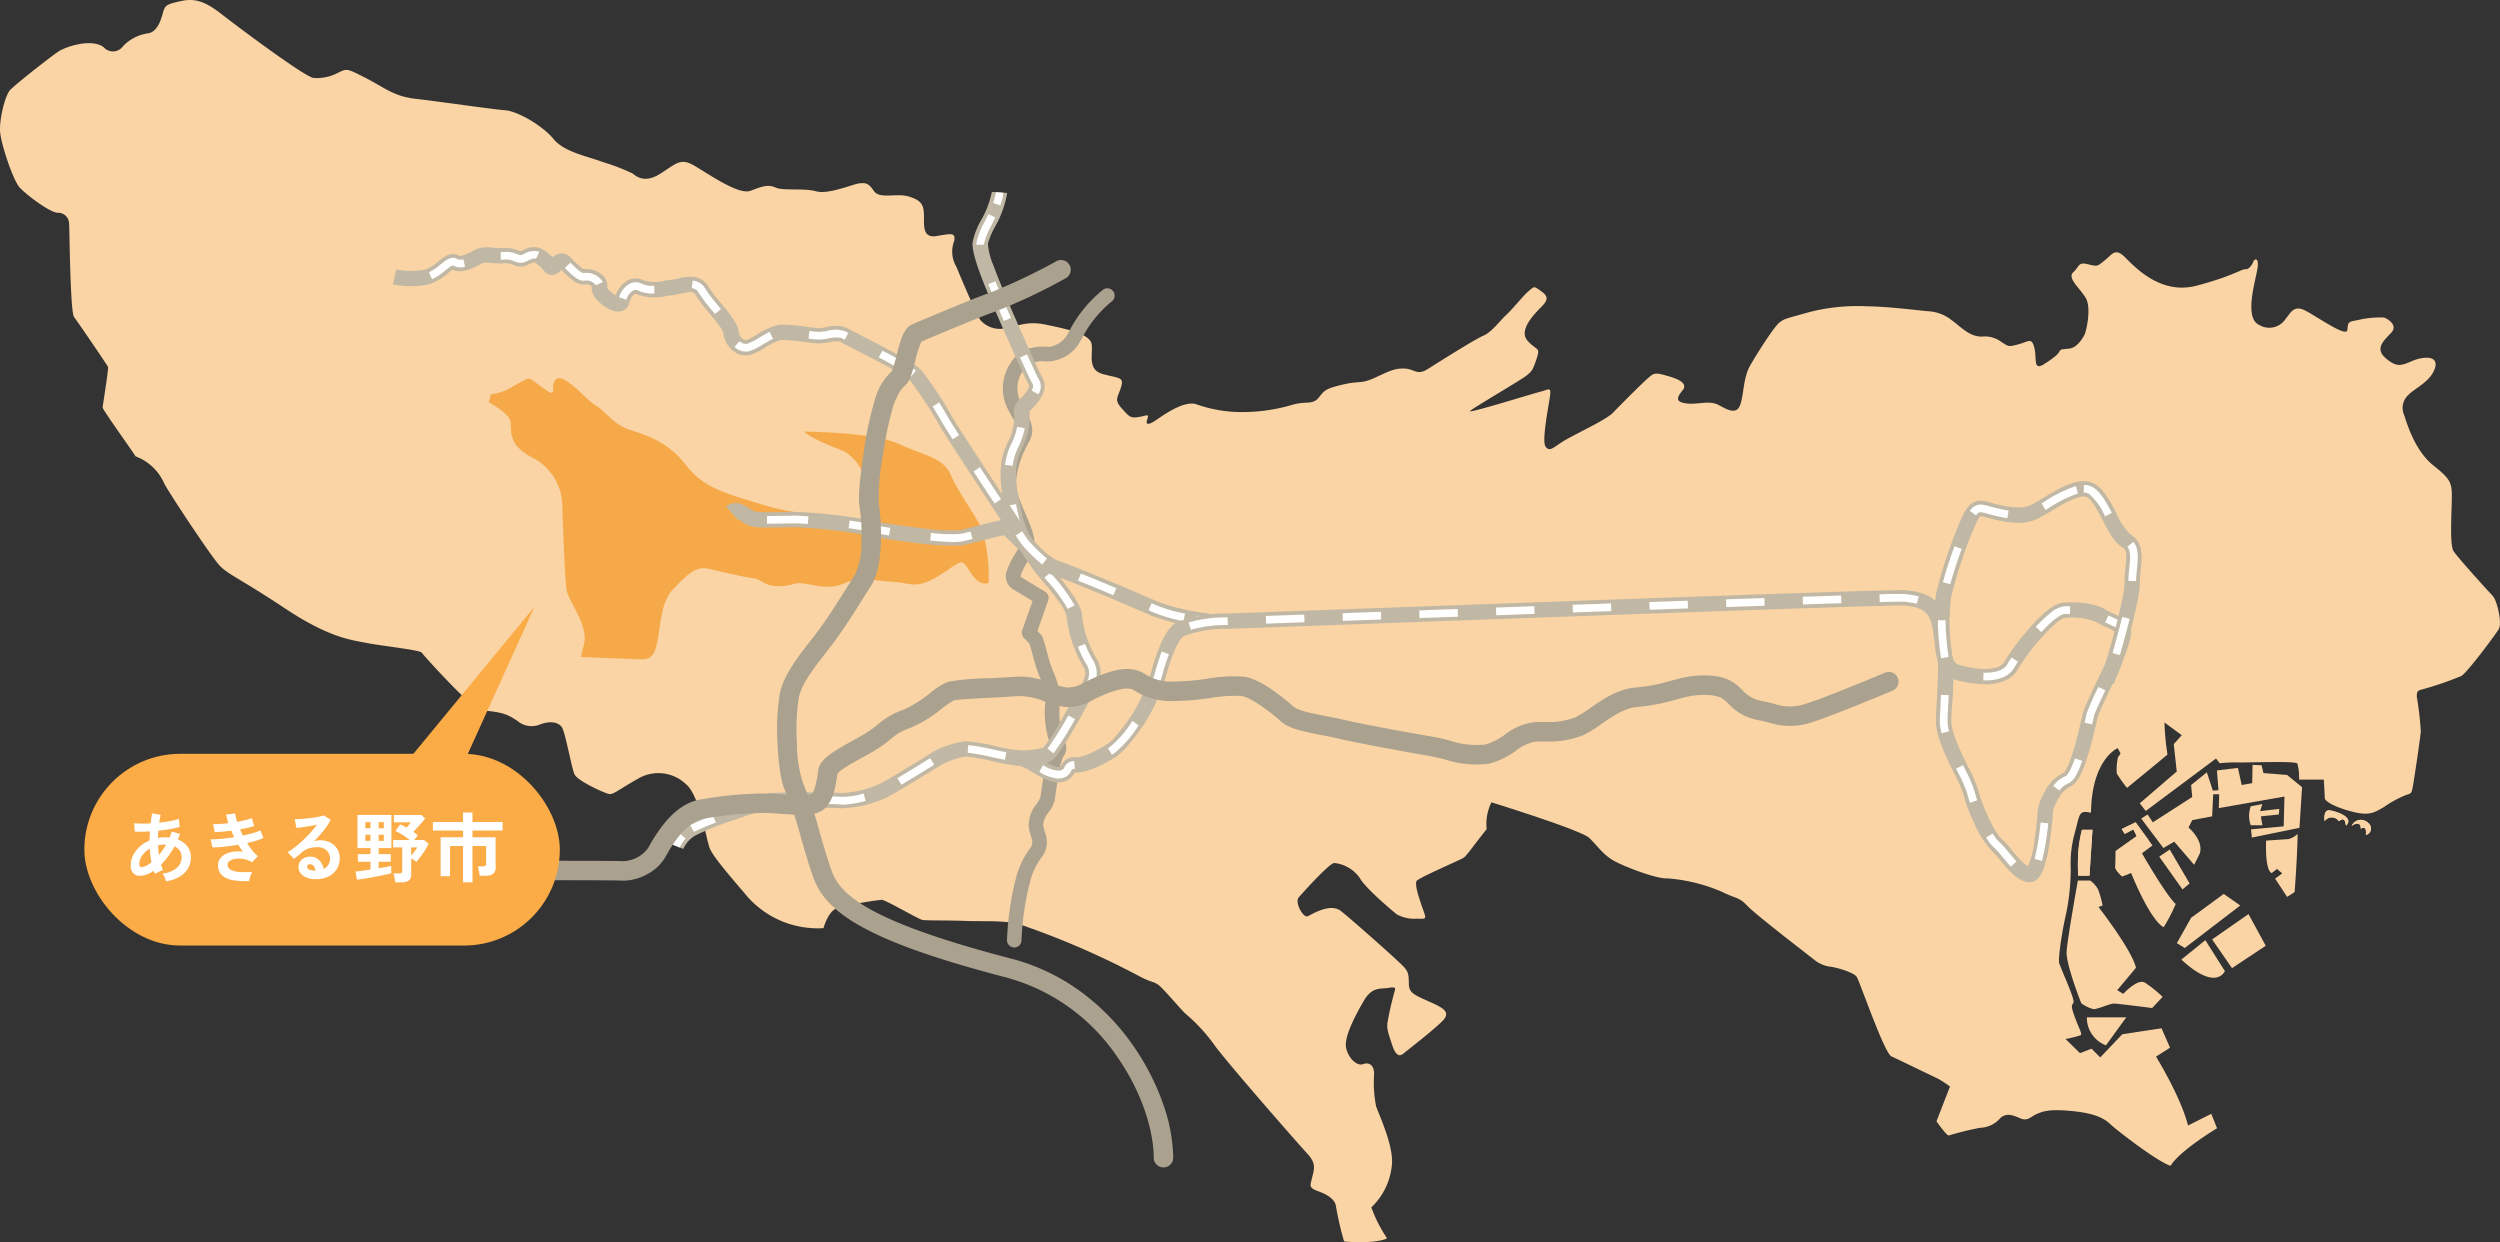 <svg xmlns="http://www.w3.org/2000/svg" width="326" height="162"><rect width="100%" height="100%" fill="#333333" stroke="none"/><defs><clipPath id="a"><path fill="none" d="M0 0h326v162H0z"/></clipPath></defs><g transform="translate(-714.063 -2520.042)"><g clip-path="url(#a)" transform="translate(714.063 2520.042)"><path fill="#fad4a4" d="M13.507 6.143a1.608 1.608 0 0 0 2.543-.129 5.582 5.582 0 0 1 3.39-1.686C20.615 4 21.007 2.511 21.267 1.6S21.724.566 23.419.177s3-.259 5.412 1.622 11.02 8.3 12.064 8.364a5.806 5.806 0 0 0 3.13-.648c1.239-.584 1.109-.649 3.651.648s3.651 2.4 6.521 2.723 9.977 1.362 11.672 1.491 4.956 2.075 6.325 3.761 4.4 2.237 6.488 3.015a27.434 27.434 0 0 1 3.782 1.459c.489.357 1.565 1.362 3.652.033s2.608-2.075 4.369-1.07 5.8 3.89 7.369 3.307 2.25-.875 3.293-.421 3.651.032 5.282.486 4.858-.972 5.641-1.037 1.142-.1 1.891 1 2.935.227 4.532.713 1.956 1.038 1.989 2.366-.261 3.112 1.663 2.789 2.478-.486 2.282.648a3.8 3.8 0 0 0 .26 3.307c.848 2.043 2.674 6.322 3.131 6.971a3.338 3.338 0 0 0 3.521 1.037c1.891-.389 2.836-.875 5.118-.389s5.739 1.135 5.9 2.561-.587 3.34 1.532 3.89 2.706.357 2.282 1.718-.913 1.589.1 2.723 1.141 1.3 2.217 1.135 1.4-.519 1.109.324.326.616 1.076.129 3.521-2.594 5.249-2.14a17.941 17.941 0 0 0 6.52 1.038 23 23 0 0 0 6.065-.94c1.761-.519 2.641.033 3.424-.908s.782-1.167 3.1-1.718 2.347-.065 4.108-.843 2.543-1.3 3.945-1.265 1.663.973 3.1.065 6.1-3.858 7.238-4.344 2.087-1.88 3-2.723 2.25-2.561 2.967-3.145.619-.616 1.533.033 1.043 1.07.13 2.01-3.1 3.08-1.859 4.474 1.7.745 1.174 2.366-.685 1.654-1.337 2.2-6.912 4.182-7.336 4.6 8.054-2.237 9.13-2.5 1.467-.746 1.3.519-1.109 5.9-.587 6.614.88.227 2.25-.648 5.64-2.789 6.586-3.794 3.977-4.02 4.6-4.539.783-.681 1.989-.356 3.358.908 2.445 2.01-.815 1.556.587 1.718 2.9-.454 4.108.195 2.413 1.361 2.869-.162.359-3.437 1.272-5.025 3.129-5.09 3.847-5.609.815-.454 3.521-1.232a25.246 25.246 0 0 1 7.826-.843c2.869.032 7.14.583 8.02.649a5.276 5.276 0 0 1 3 1.134c1.272.908 2.315 2.172 3.978 2.172a3.572 3.572 0 0 1 2.608.745c.848.486.75.649 2.152.26s1.728-.908 2.086.454-.228 3.08 1.3 2.108 1.793-1.33 1.989-1.654.294-.226 1.3-.356 1.728-1.361 1.956-1.815.913-3.469.163-4.766-2.478-2.594-1.631-3.372.587-1.362 1.923-1.038 1.174.26 2.152-.486 1.337-1.75 2.674-.421 4.662 4.927 9.325 3.7 5.836-2.171 6.358-2.139.946-.681 1.044-1 .75-.681.554.811-1.858 6.549.229 7.457a2.541 2.541 0 0 0 3.456-.843c.554-.617.978-1.784 2.413-1.1s5.51 3.631 5.608 2.593.066-1.07 1.4-1.3a12.2 12.2 0 0 1 3.39-.324c.489.162 1.76.972 1.011 1.88s-2.38 2.01-.848 3.372 2.152.972 3.554.389 3.488-.745 2.9 1-2.641 2.593-3.391 3.4a2.275 2.275 0 0 0-.587 2.723c.424 1.362 1.5 4.7 3.782 6.516s2.445 2.27 2.413 4.345-.293 6.03.229 6.841 4.368 5.058 5.053 5.771 1.271 3.664.848 4.377-4.108 5.673-4.891 6.127a43.591 43.591 0 0 1-4.988 1.718c-.587.162-.848.162-.815 1a43.09 43.09 0 0 1 .521 4.506c-.1 1.1-.946 6.809-1.076 7.36s-.033.713-.88.94a14.636 14.636 0 0 0-2.837 1.556c-1.369.778-1.956 1.232-4.5.519s-3.227-1.426-3.227-1.654-.13-2.431-.13-2.431h-3.228a6.607 6.607 0 0 0-.228-2.107c-.261-.324-5.673-.13-7.6-.13a18.965 18.965 0 0 0-2.511.1l-.489-.616-9.162 6.841-.783-1 4.825-4.15-.391-3.566 1.043-1.167-2.25-1.654a31.213 31.213 0 0 0 .391 4.182c-1.663 1.394-5.282 4.345-5.282 4.345a18.942 18.942 0 0 1-1.337-1.88 8.021 8.021 0 0 1 .163-2.14 1.856 1.856 0 0 0 .326-.486l-.359-.681s-3.391 1.394-3.489 8.429c-1.6-.356-1.434.1-2.086 2.529a14.728 14.728 0 0 0-.554 4.733 29.6 29.6 0 0 1-.554 5.673c-.424 1.718-1.142 5.966-.946 6.679s2.054 4.668 1.858 5.122-.424.292.2 1.978.978 2.139.717 2.3a14.164 14.164 0 0 1-1.956.486l1.891 1.848 1.5-.584 1.141 1.135 2.87-3.016 5.118-.778 1.109 2.529-1.826 1.167s3.228 5.22 4.174 8.981l3.033-1.523.75 1.88s-4.826 2.885-6.065 4.9c-1.727-.551-7.01-4.636-7.76-5.349s-1.793-1.459-4.988-1.783-3.978.065-4.727.389-1.142.972-2.12.551-1.76-.746-2.576-.065a3.633 3.633 0 0 1-2.674 1.3 40.591 40.591 0 0 0-4.075 1c-.261.065-1.6-1.848-1.6-1.848l1.761-4.539a15.079 15.079 0 0 0-1.663-1.07c-.456-.195-5.021-2.432-5.967-2.853s-4.141-9.791-4.533-10.375-2.478-1.167-3.26-1.3a4.265 4.265 0 0 1-2.413-1.037c-1.076-.843-7.5-5.771-8.607-6.938s-1.4-.876-3.228-1.784a22.032 22.032 0 0 0-7.206-1.783c-1.239.1-5.184-1.361-6.782-2.2s-2.282-2.043-3.391-3.08-12.748-4.636-12.748-4.636a6.391 6.391 0 0 0-.619 3.5c-1.5 1.848-2.608 3.469-3 3.728s-5.608 2.5-6.1 2.983.848 3.793 1.011 4.376.1.649-.978.584a4.841 4.841 0 0 1-2.641-.551c-.619-.486-4.141-3.469-4.826-4.733a4.622 4.622 0 0 0-3.358-1.977c-.652.064-4.108 3.89-4.63 4.506s.587 2.724 1.206 2.432 2.935-1.75 4.3-.681 7.63 6.614 8.249 7.327.587 1.069.619 2.172.489 1.362 2.543 2.27 2.968 1.426 1.826 2.593-4.434 3.7-4.891 4.085-1.043.876-1.662-1-.653-2.01-.62-2.788a40.439 40.439 0 0 1 .913-4.053c.1-.422.359-.778-.684-.584s-2.185-.227-3.293 1.686-2.609 4.733-2.315 6.127 1.435 2.432 2.217 2.14 1.435.129 1.435 1.264a16.634 16.634 0 0 0 .26 4.247c.359 1.038 2.347 5.252 2.054 7.683a8.71 8.71 0 0 1-2.674 5.479 17.81 17.81 0 0 0 2.021 3.988c.131.194-2.119.811-5.575.454a41.206 41.206 0 0 1-1.076-4.668c-.1-.584-.717-1.3-2.152-1.816s-1.207-.713-.946-1.816.587-1.848-.619-3.144-9.749-11.056-11.933-13.909a22.58 22.58 0 0 0-3.88-4.279c-.423-.292-2.934-3.339-3.619-3.826s-.88-.292-2.38-1.07a106.376 106.376 0 0 0-15.487-6.744c-2.021-.648-4.76-.421-7.271-.519s-5.053-.032-5.608-.129-4.695-2.561-5.314-2.626a39.778 39.778 0 0 0-5.967 1.134c-1.109.551-1.631 2.561-1.631 2.561a12.243 12.243 0 0 1-10.336-4.6c-4.662-5.415-4.434-5.544-4.727-6.582s-1.239-6.29-2.9-7.619a5.224 5.224 0 0 0-6.293-.648c-2.543 1.427-3.162 2.107-3.782 1.945s-4.043-1.686-4.434-2.562-1.207-5.543-1.663-6.159-1.468-.843-2.772-.357A2.858 2.858 0 0 1 67.467 94c-1.076-.681-1.7-1.2-4.891-1.361-1.434-.681-7.368-7.165-7.564-7.522s-4.955-.843-7.14-1.265-4.988-.713-10.792-4.571-7.4-4.377-8.51-5.609-6.325-9.078-7.14-10.6a6.637 6.637 0 0 0-3.75-3.566c-.815-1.265-4.336-6.127-4.3-6.387s.783-5.058.718-5.252-3.913-5.836-4.435-6.516-.59-11.671-.655-12.251a1.438 1.438 0 0 0-1.467-1.361c-.978.032-4.206-2.4-5.021-3.34S.107 18.754.009 17.133s.652-4.668 1.3-5.382 5.319-4.377 6.297-5.025 4.3-1.75 5.9-.583"/><path fill="#fad4a4" d="M271.489 108.202h1.37l-.391 5.981H271a20.266 20.266 0 0 1 .489-5.981M276.674 108.106l1.81-.876 2.2 3.016-1.37 1.021s3.081 5.4 4.4 6.614a21.681 21.681 0 0 1-1.565 3.015s-1.467-.341-4.255-7.052l-1.174.438s-.929-.827-.88-1.216.049-2.091.049-2.091l2.739-1.945-.44-.876-1.125.584ZM279.216 106.744l.831-.535.685 1.021 5.135-3.307-.147-1.556 2.054-1.654.782 2.383.733-.049-.2-2.577 2.739-.341.489 2.237 1.369-.243.049-2.383 1.174.048.245 1.021 3.081.243 1.956 1.6-.342 5.3-6.211 1.265-.1-1.07 4.255-.389.1-3.89-8.559 1.507.049-1.8h-.783l-.137 2.877-2.592.486-.489.972s2.005 1.654 1.468 3.4l-.734 1.459-2.592-3.016-1.418.827Z"/><path fill="#fad4a4" d="m281.564 111.704 1.37-.924 2.591 4.425-.929.778ZM270.952 114.817h1.614a3.7 3.7 0 0 1 1.027 1.167 13.266 13.266 0 0 1 .587 2.091l-.538.195s4.352 5.592 4.89 7.927c-.929 1.119-2.445 2.918-2.445 2.918l.783.486s1.859-2.043 2.837-1.459a16.884 16.884 0 0 1 2.3 1.848l-1.37 1.459s-4.5-.584-4.988-.584-2.1.73-2.641.73a4.443 4.443 0 0 1-1.614-.778s-2-5.058-1.907-6.711 1.467-9.289 1.467-9.289M272.126 132.664h5.135l-2.641 3.647a3.86 3.86 0 0 1-2.494-3.647M293.497 105.139l1.516-.292-.294.924 2.495-.292-.049.729-2.347.243.2 1.167h-1.521a3.7 3.7 0 0 1 0-2.48M303.132 107.085s-.245-1.556.684-1.41 3.228.924 2.1 1.994c-.147-.778-.244-1.07-.929-.583a1.118 1.118 0 0 0-1.858 0M306.653 107.717a1.3 1.3 0 0 1 1.761-.681c1.174.583.831 1.654.1 1.848.049-.826-.049-1.119-.685-.826.1-.827-.684-.778-1.174-.341M272.623 111.802l.235-3.6h-1.369a14.739 14.739 0 0 0-.52 3.834M272.623 111.802l-.156 2.383H271s-.061-.931-.03-2.148"/><path fill="#fad4a4" d="M303.132 107.085a1.118 1.118 0 0 1 1.858 0c.685-.486.782-.195.929.583 1.125-1.07-1.174-1.848-2.1-1.994s-.684 1.41-.684 1.41M306.653 107.717c.489-.437 1.272-.486 1.174.341.636-.292.734 0 .685.826.734-.194 1.076-1.265-.1-1.848a1.3 1.3 0 0 0-1.761.681M272.623 111.802a11.011 11.011 0 0 1-1.653.235M280.239 109.636l-1.756-2.406-1.81.876.391.632 1.124-.584.441.876-2.739 1.945s0 1.7-.049 2.091.88 1.216.88 1.216l.645-.241"/><path fill="#fad4a4" d="M277.367 114.041a1.553 1.553 0 0 1-.351-1.559c.425-.8 1.31-1.238 3.223-2.846M285.721 119.679l4.255-3.112 2.152 1.508-7.238 5.543-1.027-.632ZM288.46 122.5l4.744-3.307 2.25 4.134-4.4 2.918ZM287.579 122.597l2.543 4.036s-1.125 2.723-5.673-1.507ZM295.502 109.613l2.935-.194a2.772 2.772 0 0 0 1.174-.681c-.049 3.161-.391 7.587-.391 7.587l-.978.632-1.565-2.383.929-.681-.685-.583-.685.535s-.88-.049-.734-4.231"/><path fill="#f5a949" d="M104.824 56.275c2.791.046 9.464.3 12.364 1.611.121.055.235.1.352.155 3.407 1.495 5.382 1.672 6.414 3.831.027.055.056.106.081.164 1.044 2.4 3.782 6.03 4.108 7.262a22.8 22.8 0 0 1 .774 6.737c-1.056.256-1.724-.4-2.469-1.549-1.174-1.816-.913-1.362-3.912.519s-3.782 1.038-5.673.908-4.434-.583-5.8-.194-2.022 1.167-5.022.583-1.956 0-4.173.13-2.478-.908-3.652-1.038-4.173-.843-5.869-1.232-2.934.972-4.564 2.659-1.631 4.733-2.087 6.938-1.174 2.269-2.739 2.2c-1.2-.05-5.325-.213-7.2-.287.148-.6.291-1.2.422-1.788.521-2.334-2.022-5.511-2.282-6.873s-.522-9.6-.587-11.477a7.1 7.1 0 0 0-3.978-5.9c-2.87-1.556-2.674-3.048-2.739-4.539-.038-.86-1.573-1.914-2.865-2.652.111-.339.212-.693.305-1.035a6.608 6.608 0 0 0 2.689-.917c2.609-1.426 2.021-1.361 3.326-.454s2.152 1.686 2.086.778c-.061-.856.226-2.056 1.628-1.21.084.05.171.106.264.173 1.63 1.167 2.739 2.593 3.782 3.177s2.152 2.4 4.369 3.112 4.956 1.556 7.3 4.6 5.282 3.7 10.107 5.187 12.52 1.88 13.3 1.88.391-2.01 0-4.474a5.791 5.791 0 0 0-2.609-4.279c-.879-.5-4.055-1.482-5.452-2.713"/><path fill="#aaa18f" d="M132.26 123.55a.952.952 0 0 1-.95-.9 38.343 38.343 0 0 1 1.152-8.079 10.934 10.934 0 0 1 1.849-3.93c.427-.6.337-.9.121-1.613a6.53 6.53 0 0 1-.292-1.319 4.489 4.489 0 0 1 1.042-2.885 3.946 3.946 0 0 0 .484-.842 61.9 61.9 0 0 0 .068-.473c.5-3.494.825-5.033 1.214-5.679.044-.074.134-.222.185-.319-.029-.076-.076-.187-.118-.289l-.132-.317a12.892 12.892 0 0 1-.557-5.477 8.283 8.283 0 0 0-.788-3.247 20.121 20.121 0 0 1-.659-1.97 44.59 44.59 0 0 0-.63-2.265l-.742-.776a.952.952 0 0 1-.21-.975l1.348-3.818c-.659-.4-1.69-1.019-2.533-1.525a2 2 0 0 1-.787-2.517 10.514 10.514 0 0 1 1.057-2.125 11.529 11.529 0 0 0 .6-1.086c.012-.028.112-.3-.157-1.193a24.485 24.485 0 0 0-.931-2.388 24.26 24.26 0 0 1-1.094-2.88 8.433 8.433 0 0 1 .263-4.522 15.871 15.871 0 0 1 1.5-3.531c.318-.529.06-1.1-.606-2.271a13.476 13.476 0 0 1-.688-1.326 5.9 5.9 0 0 1 .52-5.679 4.251 4.251 0 0 1 2.708-1.961 5.952 5.952 0 0 1 2.259-.123 3.36 3.36 0 0 0 2.311-1.441c.1-.16.208-.353.326-.557a16.675 16.675 0 0 1 4.5-5.514.953.953 0 0 1 1.075 1.572 15.125 15.125 0 0 0-3.931 4.9c-.122.211-.238.41-.342.584a5.009 5.009 0 0 1-4.245 2.34 4.042 4.042 0 0 0-1.487.088 2.36 2.36 0 0 0-1.533 1.076 3.993 3.993 0 0 0-.414 3.964 11.872 11.872 0 0 0 .595 1.138c.672 1.183 1.508 2.655.582 4.194-.961 1.6-2.081 4.689-1.563 6.563a23.006 23.006 0 0 0 1.01 2.64c.878 2.055 1.636 3.829 1.081 5.1a12.665 12.665 0 0 1-.705 1.293 13.2 13.2 0 0 0-.748 1.375 1.63 1.63 0 0 0-.184.66c1.351.811 3.183 1.918 3.2 1.929a.953.953 0 0 1 .406 1.132l-1.411 4 .488.511a.952.952 0 0 1 .213.35c.012.034.288.848.735 2.6a18.52 18.52 0 0 0 .6 1.776 9.161 9.161 0 0 1 .888 4.182 11.16 11.16 0 0 0 .435 4.487l.124.3a2.417 2.417 0 0 1 .285 1.168 2.626 2.626 0 0 1-.475 1.163 8.817 8.817 0 0 0-.514 2.107c-.188 1.041-.349 2.177-.446 2.856l-.07.489a4.167 4.167 0 0 1-.783 1.617 3.129 3.129 0 0 0-.73 1.646 4.858 4.858 0 0 0 .219.949 3.282 3.282 0 0 1-.391 3.268 9 9 0 0 0-1.561 3.316 36.425 36.425 0 0 0-1.092 7.482.953.953 0 0 1-.9 1Z"/><path fill="#c0b8a4" d="M133.428 72.23a200.611 200.611 0 0 1-2.489-2.43c-.618.089-2.011.454-2.893.685-1 .262-1.943.509-2.586.625a31.057 31.057 0 0 1-6.054-.317 62.667 62.667 0 0 1-6.312-.989 69.61 69.61 0 0 0-9.47-1.059c-.377 0-.854.011-1.358.021-1.294.026-2.761.055-3.6-.025a3.748 3.748 0 0 1-1.948-.727 4.587 4.587 0 0 0-.545-.327.507.507 0 0 0-.282-.075.341.341 0 0 0 .1-.073l-1.322-1.5a2.143 2.143 0 0 1 2.379-.147 6.464 6.464 0 0 1 .774.458 1.825 1.825 0 0 0 1.028.4c.728.069 2.195.04 3.374.017.513-.01 1-.02 1.39-.021a69.638 69.638 0 0 1 9.963 1.118c1.048.262 3.539.65 6.057.942a29.1 29.1 0 0 0 5.47.335c.566-.1 1.515-.35 2.433-.591a65.642 65.642 0 0 1 2.405-.6c.993-.212 1.732-.32 2.206.222.166.19 1.485 1.478 2.665 2.614Z"/><path fill="#fff" d="M124.404 70.675c-.739 0-1.777-.063-3.1-.188l.094-1a20.246 20.246 0 0 0 3.8.139c.308-.055.74-.154 1.359-.311l.246.969c-.642.163-1.1.266-1.428.326a5.847 5.847 0 0 1-.971.065Zm-8.465-.856c-.843-.13-2-.323-2.723-.5a25.543 25.543 0 0 0-2.555-.441l.133-.991a26.44 26.44 0 0 1 2.664.462c.535.134 1.47.306 2.633.485Zm15.485-.244-.018-.018.707-.707.017.017Zm-26.078-1.244a28.146 28.146 0 0 0-1.723-.088c-.379 0-.855.011-1.358.021-.726.014-1.549.031-2.256.026l.006-1c.693 0 1.509-.012 2.23-.026.508-.01.988-.02 1.374-.021.34 0 .979.031 1.8.091ZM133.775 71.867c-.005-.005-.543-.523-1.136-1.1l.7-.717c.591.574 1.127 1.09 1.132 1.1Z"/><path fill="#c0b8a4" d="M132.704 99.839h-.37l.041-2a12.258 12.258 0 0 0 3.654-.331 16.84 16.84 0 0 0 2-3 92.159 92.159 0 0 0 2.086-3.714c.159-.3.344-.605.523-.9.762-1.24 1.2-2.051.587-3.051a15.685 15.685 0 0 1-2.136-6.5 6.154 6.154 0 0 0-1.177-2.105 30.637 30.637 0 0 0-1.227-1.614c-.39-.417-4.4-4.782-5.308-8.924l-.015-.068c-.9-4.093-1.488-6.8.093-10.035a7.255 7.255 0 0 0 .8-3.683 1.928 1.928 0 0 1 .455-1.607c1.438-1.306 1.5-1.929 1.505-2-.717-1.252-3.92-8.58-4.8-10.645-1.638-3.843-2.7-6.683-2.59-8.057a9.551 9.551 0 0 1 1.124-2.916 12.4 12.4 0 0 0 1.389-3.661l2 .133a13.251 13.251 0 0 1-1.59 4.413 10.609 10.609 0 0 0-.925 2.2 8.86 8.86 0 0 0 .756 2.916c.492 1.372 1.126 2.888 1.681 4.19 1.111 2.608 4.113 9.428 4.7 10.441.333.577.514 1.561-.52 2.978a9.831 9.831 0 0 1-1.182 1.31v.271a9.284 9.284 0 0 1-1 4.6c-1.276 2.612-.8 4.785.064 8.729l.015.068c.815 3.725 4.792 7.961 4.832 8l.043.049c.028.034.7.842 1.376 1.811 1.337 1.907 1.508 2.712 1.508 3.2a14 14 0 0 0 1.842 5.46 3.708 3.708 0 0 1 .459 2.959 8.126 8.126 0 0 1-1.049 2.183c-.168.273-.327.532-.453.773a92.722 92.722 0 0 1-2.193 3.9c-1.8 3.02-2.281 3.36-2.513 3.524-.349.247-1 .545-2.956.657-.614.039-1.177.046-1.529.046Z"/><path fill="#fff" d="M132.709 99.338h-.365l.021-1c.007 0 .717.014 1.549-.025l.047 1c-.506.02-.955.025-1.252.025ZM137.375 98.246l-.777-.629a42.764 42.764 0 0 0 2.717-4.331l.869.494a43.4 43.4 0 0 1-2.809 4.466Zm5.353-9.073-.928-.373a2.28 2.28 0 0 0-.148-2.217 14.2 14.2 0 0 1-1.09-2.251l.932-.362a13.4 13.4 0 0 0 1.012 2.092 3.277 3.277 0 0 1 .222 3.11Zm-3.492-9.773a23.751 23.751 0 0 0-2.175-3.1 23.76 23.76 0 0 1-.857-.979l.768-.641c.49.587.825.942.828.946l.022.024a24.515 24.515 0 0 1 2.3 3.281Zm-6.04-8.428a13.062 13.062 0 0 1-1.329-3.371l-.015-.069a193.84 193.84 0 0 1-.345-1.6l.979-.2c.1.5.22 1.032.343 1.592l.015.069a12.079 12.079 0 0 0 1.23 3.108Zm-1.153-10.232-.992-.13a8.9 8.9 0 0 1 .855-2.785 8.453 8.453 0 0 0 .735-2.169l.984.181a9.45 9.45 0 0 1-.82 2.428 7.915 7.915 0 0 0-.763 2.472Zm3.369-9.333-.886-.463c.2-.381.243-.672.132-.865-.236-.409-.788-1.574-1.642-3.465l.911-.411c1.046 2.317 1.445 3.115 1.6 3.376a1.832 1.832 0 0 1-.117 1.825Zm-4.505-9.551c-.4-.923-.768-1.768-1.029-2.38-.282-.663-.652-1.537-1.005-2.419l.928-.372c.35.874.716 1.741 1 2.4.26.61.624 1.452 1.026 2.372Zm-3.586-9.923a2.386 2.386 0 0 1 .006-.278 9.557 9.557 0 0 1 1.073-2.734c.16-.326.326-.662.486-1l.9.426c-.163.345-.331.686-.493 1.016a9.89 9.89 0 0 0-.973 2.376 1.4 1.4 0 0 0 0 .16ZM130.44 26.796l-.941-.338a5.261 5.261 0 0 0 .341-1.394l1 .066a6.215 6.215 0 0 1-.4 1.666Z"/><path fill="#c0b8a4" d="M157.437 81.993a31.094 31.094 0 0 1-7.259-1.69c-2.465-1.108-11-4.708-12.71-5.238-2-.62-4.4-3.483-4.664-3.808l-.032-.039-.027-.042c-.371-.559-9.1-13.707-10.32-15.836a48.067 48.067 0 0 0-3.741-5.693 13.393 13.393 0 0 0-2.774-1.749c-1.449-.8-3.159-1.679-4.407-2.319-1.2-.615-1.76-.9-2-1.057a5.4 5.4 0 0 0-1.422.116 8.554 8.554 0 0 1-1.3.144 19.029 19.029 0 0 1-1.955-.195 19.308 19.308 0 0 0-3-.249 7.492 7.492 0 0 0-2.052.983 7.8 7.8 0 0 1-2.021.976 2.562 2.562 0 0 1-2.076-.487 3.363 3.363 0 0 1-1.346-2.377 2.95 2.95 0 0 0-.548-.966c-.37-.519-.863-1.114-1.34-1.69a19.38 19.38 0 0 1-1.739-2.3c-.287-.494-.6-.482-1.8-.214a10.931 10.931 0 0 1-1.085.2c-.266.032-.537.073-.823.116a6.561 6.561 0 0 1-3.936-.212c-.173-.085-.243-.053-.284-.034a1.9 1.9 0 0 0-.715 1.191 1.435 1.435 0 0 1-1.057 1.062c-1.1.269-2.5-.747-3.167-1.5a2.056 2.056 0 0 1-.67-1.753 1.357 1.357 0 0 0-.685-.271c-1.125.293-2.177-.761-3.106-1.692l-.167-.168-.026.025a1.677 1.677 0 0 1-1.278.641 1.235 1.235 0 0 1-.9-.475 4.637 4.637 0 0 0-1.346-1.2 3.317 3.317 0 0 0-.653.252 2.611 2.611 0 0 1-1.09.328 3.124 3.124 0 0 1-1.014-.234 2.594 2.594 0 0 0-.945-.215 9.439 9.439 0 0 1-1.717-.02 11.125 11.125 0 0 0-1.25-.04l-.151.083c-.9.5-2.555 1.42-3.8.812a6.661 6.661 0 0 0-.657.491 7.079 7.079 0 0 1-2.322 1.391 11.125 11.125 0 0 1-4.815.035l.427-1.955a9.031 9.031 0 0 0 3.8.023 5.408 5.408 0 0 0 1.666-1.039 6.067 6.067 0 0 1 1.078-.754 1.709 1.709 0 0 1 1.705.015c.114.025.558.021 1.959-.757.121-.067.217-.121.3-.161a4.655 4.655 0 0 1 2.2-.13 9.5 9.5 0 0 0 1.306.035 4.024 4.024 0 0 1 1.884.307c.1.036.234.081.322.107.081-.033.2-.087.281-.126a2.717 2.717 0 0 1 2.261-.288 5.53 5.53 0 0 1 1.617 1.2 2.213 2.213 0 0 1 .572-.377 1.516 1.516 0 0 1 1.714.329c.149.142.3.294.462.455a7.613 7.613 0 0 0 1.31 1.14 3.1 3.1 0 0 1 2.591.934 1.74 1.74 0 0 1 .482 1.526 2.883 2.883 0 0 0 .611.616 3.361 3.361 0 0 0 .5.325 3.457 3.457 0 0 1 1.652-1.986 2.265 2.265 0 0 1 2 .056 5.037 5.037 0 0 0 2.753.029c.289-.044.589-.089.886-.125.276-.033.573-.1.887-.169a5.862 5.862 0 0 1 1.934-.208 2.6 2.6 0 0 1 2.031 1.371 18.76 18.76 0 0 0 1.55 2.03c1.4 1.686 2.25 2.78 2.339 3.751a1.353 1.353 0 0 0 .534.944.627.627 0 0 0 .464.149 7.989 7.989 0 0 0 1.435-.744 7.8 7.8 0 0 1 2.89-1.253 19.419 19.419 0 0 1 3.433.257c.685.088 1.394.179 1.7.179a7.558 7.558 0 0 0 .98-.119 4.021 4.021 0 0 1 2.818.175c.155.1 1.008.538 1.832.961 4.521 2.32 7.1 3.733 7.8 4.56a50.17 50.17 0 0 1 3.947 5.988c1.151 2.013 9.655 14.827 10.221 15.679.873 1.051 2.613 2.8 3.679 3.129 1.9.588 10.7 4.318 12.938 5.324a29.752 29.752 0 0 0 6.665 1.527Z"/><path fill="#fff" d="M154.333 80.99a19.294 19.294 0 0 1-3.951-1.143l-.607-.269.4-.916.614.272a18.355 18.355 0 0 0 3.737 1.074Zm-9.146-3.374a311.878 311.878 0 0 0-4.614-1.9l.373-.928c1.628.654 3.415 1.4 4.628 1.909Zm-9.276-4a19.588 19.588 0 0 1-2.721-2.68l-.016-.02-.014-.021-.71-1.07.834-.552.695 1.047a18.8 18.8 0 0 0 2.544 2.505Zm-6.219-7.962c-1.01-1.531-1.934-2.937-2.746-4.179l.837-.548c.812 1.24 1.735 2.645 2.744 4.176Zm-5.47-8.375c-.694-1.084-1.154-1.821-1.366-2.192a65.278 65.278 0 0 0-1.243-2.077l.849-.529c.442.709.879 1.438 1.263 2.11.2.356.655 1.079 1.34 2.149Zm-5.408-8.185a33.892 33.892 0 0 0-4.228-2.483l.468-.884a34.452 34.452 0 0 1 4.38 2.582Zm-21.558-3.248a2.244 2.244 0 0 1-1.479-.607l.665-.747a1.156 1.156 0 0 0 .992.334 7.57 7.57 0 0 0 1.582-.8c.443-.262.9-.533 1.348-.75l.439.9c-.411.2-.851.461-1.278.713a7.563 7.563 0 0 1-1.874.918 1.821 1.821 0 0 1-.395.044Zm12.89-1.538a5.37 5.37 0 0 1-.394-.225 3.838 3.838 0 0 0-1.751.056 8.23 8.23 0 0 1-1.217.138 12.655 12.655 0 0 1-1.354-.123l.123-.992c.457.057.961.115 1.23.115a7.65 7.65 0 0 0 1.059-.125 3.719 3.719 0 0 1 2.462.1c.025.017.1.062.314.177Zm-16.913-3.371a145.3 145.3 0 0 0-.4-.485 19.092 19.092 0 0 1-1.692-2.234 1.12 1.12 0 0 0-.924-.636l.1-1a2.126 2.126 0 0 1 1.69 1.129 18.943 18.943 0 0 0 1.6 2.1c.135.162.27.326.4.488ZM81.674 39.09l-.943-.332a2.944 2.944 0 0 1 1.5-1.824 1.789 1.789 0 0 1 1.5.082 3.151 3.151 0 0 0 1.574.25l.048 1a4.093 4.093 0 0 1-2.063-.351.8.8 0 0 0-.681-.054 2.015 2.015 0 0 0-.935 1.233Zm-3.981-1.9a1.552 1.552 0 0 0-1.318-.615c-.851.235-1.761-.677-2.64-1.558l-.065-.065.708-.706.065.066a11.561 11.561 0 0 0 1.084 1c.43.327.58.3.582.3a2.446 2.446 0 0 1 2.5 1.18Zm-21.358-.776-.4-.917a6.809 6.809 0 0 0 1.512-1.008c.71-.574 1.444-1.167 2.227-.689a1.056 1.056 0 0 0 .734 0l.241.971a1.928 1.928 0 0 1-1.5-.12c-.181-.111-.637.258-1.077.614a7.71 7.71 0 0 1-1.736 1.152Zm11.587-2.133a2.735 2.735 0 0 1-.848-.206 2.8 2.8 0 0 0-1.181-.238 3.956 3.956 0 0 1-.6.027l.015-1a3.076 3.076 0 0 0 .443-.017 3.569 3.569 0 0 1 1.65.284 2.911 2.911 0 0 0 .515.15 2.87 2.87 0 0 0 .463-.188 2.289 2.289 0 0 1 1.846-.284l.107.05-.445.9-.071-.034c-.211-.094-.7.13-1.016.279a2.232 2.232 0 0 1-.878.277ZM157.498 81.497c-.027 0-.66-.076-1.586-.224l.158-.987c.9.145 1.535.217 1.541.218Z"/><path fill="#c0b8a4" d="m89.089 110.7-1.856-.747a6.123 6.123 0 0 1 2.21-2.6 39.941 39.941 0 0 1 5.547-2.279 49.534 49.534 0 0 1 5.277-1.644c1.124-.13 8.01-.142 9.447-.016a13.481 13.481 0 0 0 4.936-1.17c.993-.461 5.474-3.227 7.117-4.254l.041-.025.043-.021a12.5 12.5 0 0 1 4.073-1.29 22.4 22.4 0 0 1 3.829.632 23.616 23.616 0 0 0 3.125.553 5.707 5.707 0 0 1 2.732 1.116c.726.433 1.941 1.158 2.412 1.067a.967.967 0 0 0 .271-.082c.014-.022.036-.066.053-.1a1.916 1.916 0 0 1 1.948-1.1c1.353-.023 3.375-1.262 4.136-1.729.44-.27 1.362-1.167 3.251-3.909a24.045 24.045 0 0 0 2.495-5.686 25.535 25.535 0 0 1 1.245-3.587c.71-1.576 1.426-2.45 2.253-2.749a17.01 17.01 0 0 1 6.259-1.08c.981-.023 8.932-.313 19.936-.714 12.622-.46 29.908-1.091 43.721-1.573 24.476-.853 24.85-.781 25.1-.733.105.02.242.04.4.062a6.74 6.74 0 0 1 2.61.8 4.815 4.815 0 0 1 2.2 3.352c.184.908.286 1.747.376 2.488.255 2.1.407 2.8 1.242 3.037 2.4.691 5.163.787 5.813-.367a31.367 31.367 0 0 1 3.371-4.515c2.542-2.861 3.749-3.233 4.435-3.263 1.685-.075 3.994.024 5.422.919a8.941 8.941 0 0 0 1.015.509c.979.443 2.2.994 2.329 2.245.047.445-.058 1.245-1.131 4.073-.568 1.5-1.139 2.849-1.163 2.906l-1.843-.78c.005-.013.552-1.307 1.093-2.725a17.3 17.3 0 0 0 1.048-3.252 4.7 4.7 0 0 0-1.158-.644 10.4 10.4 0 0 1-1.253-.637 8.477 8.477 0 0 0-4.269-.615c-.006 0-.824.1-3.062 2.631a28.839 28.839 0 0 0-3.09 4.13c-.464.823-1.525 1.82-3.95 1.892a14.551 14.551 0 0 1-4.161-.583 3.091 3.091 0 0 1-2.116-1.938 11.253 11.253 0 0 1-.558-2.78c-.085-.7-.182-1.5-.351-2.331-.444-2.188-1.933-2.4-3.13-2.569a12.26 12.26 0 0 1-.447-.069c-2.04-.091-45.185 1.483-68.418 2.331-11.012.4-18.969.692-19.963.715a15.09 15.09 0 0 0-5.624.961h-.005s-.435.185-1.118 1.708a24.144 24.144 0 0 0-1.13 3.272 26.106 26.106 0 0 1-2.778 6.294c-1.176 1.707-2.677 3.758-3.853 4.479-1.513.927-3.465 1.995-5.148 2.024a1.761 1.761 0 0 0-.2.013 2.168 2.168 0 0 1-1.725 1.231c-1.22.235-2.54-.552-3.816-1.314a7.315 7.315 0 0 0-1.652-.834 19.833 19.833 0 0 1-3.6-.6 24.646 24.646 0 0 0-3.37-.588 10.5 10.5 0 0 0-3.179 1.059c-.786.491-6.032 3.761-7.293 4.346a15.166 15.166 0 0 1-5.953 1.348c-1.419-.124-8.154-.092-9.041.01-.325.044-2.2.609-4.877 1.555a35.766 35.766 0 0 0-5.072 2.047 4.209 4.209 0 0 0-1.458 1.687Z"/><path fill="#fff" d="m275.15 89.031-.921-.389c0-.006.26-.614.594-1.448l.928.372a97.938 97.938 0 0 1-.601 1.465ZM90.486 108.477l-.472-.881a31.156 31.156 0 0 1 2.973-1.258l.355.935a28.6 28.6 0 0 0-2.856 1.204Zm7.554-2.858-.31-.951a22.79 22.79 0 0 1 2.595-.742c.4-.046 1.553-.071 2.452-.083l.014 1c-1.221.017-2.077.045-2.351.077a21.682 21.682 0 0 0-2.4.703Zm11.909-.7c-.127 0-.249 0-.367-.015a32.46 32.46 0 0 0-1.8-.064l.016-1c.9.015 1.531.037 1.872.067a9.667 9.667 0 0 0 2.946-.434l.261.965a12.507 12.507 0 0 1-2.927.485Zm7.591-2.589-.511-.86c1.5-.889 3.314-2.011 4.265-2.6l.527.85a275.27 275.27 0 0 1-4.281 2.614Zm20.409-.807a5.33 5.33 0 0 1-2.416-.878l.5-.869a3.941 3.941 0 0 0 2.087.731c.5-.1.564-.227.675-.444a1.354 1.354 0 0 1 1.282-.817l.08 1c-.345.028-.37.076-.473.277a1.674 1.674 0 0 1-1.375.969 1.877 1.877 0 0 1-.359.031Zm-6.909-2.442c-.5-.1-1.06-.217-1.6-.332a30.744 30.744 0 0 0-3.254-.591l.071-1a30.978 30.978 0 0 1 3.391.611c.537.114 1.093.233 1.585.329Zm13.957-.662-.518-.855.211-.129a13.278 13.278 0 0 0 2.967-3.426l.817.576a14.474 14.474 0 0 1-3.261 3.7Zm5.852-8.356-.929-.371a20.678 20.678 0 0 0 .737-2.147c.176-.645.465-1.617.838-2.593l.934.358a27.779 27.779 0 0 0-.808 2.5 21.684 21.684 0 0 1-.771 2.257Zm107.986-1.339h-.213l.022-1c1.122.025 2.575-.152 3.126-1.129.139-.247.32-.538.539-.867l.832.555c-.205.307-.373.577-.5.8-.606 1.08-1.919 1.645-3.806 1.645Zm-5.249-1.675a7.889 7.889 0 0 1-.8-3.189 35.089 35.089 0 0 0-.263-1.869l.985-.173c.121.689.2 1.343.27 1.921a7.247 7.247 0 0 0 .648 2.773Zm23.282-2.461-.947-.322a6.393 6.393 0 0 0 .491-1.865c-.042-.4-.76-.722-1.455-1.036a33.97 33.97 0 0 1-.454-.209l.429-.9c.143.068.293.136.438.2.952.431 1.936.876 2.037 1.842a6.168 6.168 0 0 1-.543 2.294Zm-10.672-2.165-.734-.679a16.648 16.648 0 0 1 1.916-1.814 3.4 3.4 0 0 1 1.785-.859c.256-.011.513-.018.763-.019v1c-.236 0-.48.007-.723.018-.2.011-1.023.208-3.007 2.353Zm-110.907-.3-.286-.958a17.836 17.836 0 0 1 4.946-.66h.13l.028 1h-.135a16.9 16.9 0 0 0-4.683.618Zm9.821-.8-.036-1 5-.181.036 1Zm10-.363-.036-1 5-.182.036 1Zm10-.365-.036-1 5-.182.036 1Zm10-.364-.036-1 5-.181.036 1Zm10-.362-.036-1 5-.18.036 1Zm10-.358-.035-1 5-.177.035 1Zm10-.352-.035-1 5-.172.034 1Zm10-.34-.033-1c1.855-.061 3.539-.116 5.005-.162l.031 1c-1.435.047-3.118.102-4.973.166Zm14.833-.088a8.78 8.78 0 0 0-1.089-.2 10.33 10.33 0 0 1-.46-.072c-.123-.009-.722-.013-3.279.055l-.026-1a31.727 31.727 0 0 1 3.478-.04c.119.023.262.043.427.067a9.732 9.732 0 0 1 1.211.23ZM88.625 110.514l-.927-.374a5.391 5.391 0 0 1 .961-1.456l.741.672a4.479 4.479 0 0 0-.775 1.158Z"/><path fill="#c0b8a4" d="M271.727 62.74a2.8 2.8 0 0 1 1.385.34c1.218.684 2.06 2.305 2.875 3.874a8.618 8.618 0 0 0 1.777 2.7 2.9 2.9 0 0 1 1.437 2.144 9.523 9.523 0 0 1-.044 2.38c-.058.6-.119 1.214-.119 1.856 0 2.474-2.319 10.222-2.583 11.1l-.023.076-.035.071c-1.256 2.589-2.671 5.6-2.819 6.085-.033.109-.12.488-.211.888-.252 1.105-.675 2.955-1.2 4.583-.754 2.358-1.46 3.5-2.362 3.814a3.371 3.371 0 0 0-1.336 1.414 7.274 7.274 0 0 0-.74 1.585c-.019.487-.181 2.507-.5 4.469a18.868 18.868 0 0 1-.683 2.981c-.165.48-.667 1.942-1.882 1.942h-.039c-1.448-.04-2.724-1.574-3.85-2.928a12.383 12.383 0 0 0-1.11-1.237 11.742 11.742 0 0 1-2.157-3.376 22.429 22.429 0 0 1-1.479-3.93 17.974 17.974 0 0 0-1.194-2.709c-1.166-2.361-2.488-5.037-2.39-7.129q.037-.791.083-1.679c.1-1.981.268-5.3.145-5.859a28.4 28.4 0 0 1-.213-8.735 59.52 59.52 0 0 1 3.3-9.836 5.558 5.558 0 0 1 1.01-1.67 2.039 2.039 0 0 1 1.506-.659 4.4 4.4 0 0 1 1.194.222c.139.039.283.08.435.118l.131.033a13.213 13.213 0 0 0 3.107.509 3.929 3.929 0 0 0 1.628-.3c.4-.185.991-.54 1.612-.915 1.724-1.038 3.671-2.222 5.344-2.222Zm2.837 23.738c.71-2.361 2.475-8.618 2.475-10.443 0-.74.068-1.437.128-2.051.172-1.757.14-2.279-.413-2.6-1.036-.606-1.768-2.015-2.542-3.506-.616-1.185-1.382-2.66-2.079-3.051a.837.837 0 0 0-.406-.084c-1.115 0-2.959 1.116-4.305 1.931a19.7 19.7 0 0 1-1.815 1.022 5.9 5.9 0 0 1-2.458.484 14.831 14.831 0 0 1-3.6-.57l-.13-.033a19.056 19.056 0 0 1-.489-.132 3.341 3.341 0 0 0-.652-.147h-.013c-.045.029-.265.209-.67 1.131a57.2 57.2 0 0 0-3.166 9.426 26.362 26.362 0 0 0 .2 7.9 40.26 40.26 0 0 1-.1 6.4q-.045.885-.082 1.671c-.074 1.576 1.232 4.219 2.185 6.149a17.931 17.931 0 0 1 1.347 3.134c.421 1.777 2.131 5.505 3 6.252a13.316 13.316 0 0 1 1.341 1.471 17.816 17.816 0 0 0 1.457 1.618 3.2 3.2 0 0 0 .675.507 13.007 13.007 0 0 0 .884-3.652c.269-1.817.394-3.55.4-3.742a6.834 6.834 0 0 1 .935-2.383 5.155 5.155 0 0 1 2.435-2.405c.086-.076.547-.563 1.235-2.785.461-1.49.847-3.177 1.077-4.185.131-.574.2-.858.249-1.029.254-.826 2.383-5.237 2.897-6.298Z"/><path fill="#fff" d="M271.727 63.241a2.3 2.3 0 0 1 1.141.276c1 .559 1.757 1.907 2.514 3.357l-.887.463a7.727 7.727 0 0 0-2.117-2.948 1.3 1.3 0 0 0-.651-.148Zm-1.019.144.252.968a16.585 16.585 0 0 0-3.8 1.891l-.422.254-.514-.857.418-.253a16.954 16.954 0 0 1 4.065-2.003Zm-12.43 2.413a3.974 3.974 0 0 1 1.059.2c.143.04.29.082.448.121l.131.033a20.041 20.041 0 0 0 2 .427l-.145.989a20.847 20.847 0 0 1-2.1-.447l-.131-.033c-.172-.043-.333-.089-.475-.129a3.384 3.384 0 0 0-.788-.165c-.155 0-.329.032-.6.413l-.815-.579a1.677 1.677 0 0 1 1.417-.83Zm19.917 4.867c.718.89.6 2.084.465 3.466-.052.526-.1 1.071-.118 1.643l-1-.023c.014-.61.072-1.2.123-1.718.119-1.212.212-2.169-.249-2.74Zm-23.326.566.939.344c-.431 1.175-1.039 2.929-1.493 4.609l-.965-.261c.463-1.715 1.082-3.499 1.519-4.692Zm21.866 9.221.971.238a132.42 132.42 0 0 1-1.272 4.741l-.961-.276c.343-1.197.841-2.985 1.262-4.703Zm-23.032.426a32.72 32.72 0 0 0 .4 4.784l-.984.176a33.863 33.863 0 0 1-.417-4.952Zm19.932 8.705.9.427c-1.127 2.389-1.384 3.036-1.438 3.209-.039.127-.119.478-.221.923l-.07.306-.975-.223.07-.305c.114-.5.19-.832.24-.994a33.346 33.346 0 0 1 1.494-3.343Zm-20.528 1.021 1 .048-.074 1.48q-.045.886-.082 1.673a5.387 5.387 0 0 0 .206 1.562l-.968.251a6.274 6.274 0 0 1-.237-1.86q.037-.79.083-1.677c.025-.488.05-.986.072-1.477Zm17.466 8.287.945.327c-.627 1.814-1.2 2.727-1.874 2.961a2.731 2.731 0 0 0-1.11.919l-.783-.622a3.635 3.635 0 0 1 1.563-1.241c.087-.03.548-.283 1.261-2.345Zm-14.591.893.2.415a17.779 17.779 0 0 1 1.309 3.028c.074.314.189.7.342 1.132l-.944.329a12.848 12.848 0 0 1-.37-1.231 17.955 17.955 0 0 0-1.233-2.815l-.205-.416Zm10.113 7.475.995.1a35.238 35.238 0 0 1-.806 4.9l-.966-.259a34.276 34.276 0 0 0 .778-4.741Zm-6.249 1.429a4.658 4.658 0 0 0 .806 1.055 13.029 13.029 0 0 1 1.283 1.413c.328.394.667.8 1.012 1.173l-.732.681c-.364-.391-.712-.81-1.049-1.214a12.566 12.566 0 0 0-1.168-1.3 5.715 5.715 0 0 1-1-1.286Z"/><path fill="#aaa18f" d="M151.717 152.23a1.27 1.27 0 0 1-1.27-1.27c0-3.059-1.252-8.122-4.764-13.154a25.494 25.494 0 0 0-14.413-10.328c-8.288-2.162-13.992-4.106-17.949-6.118-3.851-1.957-6.108-4.034-7.105-6.534-.506-1.269-1.1-3.282-1.719-5.413a48.174 48.174 0 0 0-2.006-6.056c-.766-1.418-1.019-4.588-1.1-6.352a28.822 28.822 0 0 1 .335-6.756c.57-2.347 2.356-4.635 3.932-6.653a62.38 62.38 0 0 0 1.187-1.553c1.363-1.867 2.819-4.193 3.988-6.061l.688-1.1a9.709 9.709 0 0 0 .81-4.154 24.592 24.592 0 0 0-.242-4.633c-.269-1.537.255-5.31.591-7.421a43.834 43.834 0 0 1 1.526-6.95 7.785 7.785 0 0 1 2.071-3.3 13.421 13.421 0 0 0 .632-2.074c.56-2.193.956-3.562 2.019-4.041.976-.441 8.6-3.64 9.864-4.02a76.386 76.386 0 0 0 8.845-4.163 1.271 1.271 0 0 1 1.433 2.1 74.814 74.814 0 0 1-9.547 4.5c-.962.289-7.822 3.142-9.394 3.833a14.217 14.217 0 0 0-.759 2.424c-.437 1.714-.715 2.711-1.327 3.272-.591.541-.775.753-1.5 2.463a43.216 43.216 0 0 0-1.357 6.359 30.454 30.454 0 0 0-.6 6.584c.334 1.906.736 7.953-.921 10.58-.216.342-.445.708-.683 1.089-1.191 1.9-2.673 4.271-4.09 6.211-.381.522-.8 1.054-1.237 1.618-1.418 1.816-3.025 3.875-3.465 5.69a26.432 26.432 0 0 0-.267 6.038 16.723 16.723 0 0 0 .8 5.262 45.218 45.218 0 0 1 2.209 6.55c.58 1.981 1.18 4.029 1.641 5.187.755 1.893 2.629 3.548 5.9 5.21 3.739 1.9 9.443 3.839 17.439 5.924a26.652 26.652 0 0 1 9.291 4.493 29.857 29.857 0 0 1 6.565 6.838 31.6 31.6 0 0 1 3.908 7.623 21.877 21.877 0 0 1 1.313 6.985 1.27 1.27 0 0 1-1.272 1.271Z"/><path fill="#aaa18f" d="M81.326 114.836q-.155 0-.308-.01c-1.428-.089-32.058-.033-48.055.009a1.27 1.27 0 0 1-.007-2.54c1.892-.005 46.353-.121 48.22 0a4.186 4.186 0 0 0 3.338-1.709c1.959-3.618 4.121-5.721 6.426-6.249a48.489 48.489 0 0 1 8.959-.865c.561 0 1.27.054 2.02.112a13.918 13.918 0 0 0 3.876-.011c.074-.032.265-.238.449-.791a11.405 11.405 0 0 0 .387-1.893c.026-.18.051-.351.076-.5.234-1.395 1.878-2.367 4.54-3.838.517-.286 1.006-.556 1.441-.814a15.982 15.982 0 0 0 1.812-1.284 9.7 9.7 0 0 1 3.268-1.882 15.414 15.414 0 0 0 3.525-2.2 9.354 9.354 0 0 1 2.268-1.446 29.9 29.9 0 0 1 5.286-.471c1.333-.067 2.712-.136 3.649-.222a10.8 10.8 0 0 1 4.623.868 7.736 7.736 0 0 0 2.1.556 3.954 3.954 0 0 0 2.114-.633c.425-.217.906-.463 1.539-.723 2.115-.868 4.342-1.622 6.271-.5a6.416 6.416 0 0 0 4.152 1.063 31.524 31.524 0 0 0 4.125-.356 19.24 19.24 0 0 1 4.885-.261c2.153.379 4.9 2.6 6.353 3.884.615.547 2.471.9 4.109 1.221.76.147 1.546.3 2.322.481 2.624.619 9.034 1.777 11.727 2.241.753.13 1.513.317 2.248.5a10.977 10.977 0 0 0 4.621.517 8.2 8.2 0 0 0 2.577-1.309 7.691 7.691 0 0 1 3.8-1.606c.472-.021.928-.027 1.368-.033a9.7 9.7 0 0 0 3.989-.6 14 14 0 0 0 1.937-1.21c1.58-1.1 3.546-2.459 5.835-2.672a22.58 22.58 0 0 0 4.533-.844c.415-.113.844-.229 1.341-.353 2.177-.542 5.355-.7 7.147.655a10.493 10.493 0 0 1 1.027.906 4.414 4.414 0 0 0 2.643 1.41c.523.111.98.222 1.383.319a6.3 6.3 0 0 0 3.937.1c2.307-.651 10.518-4.095 10.6-4.129a1.27 1.27 0 1 1 .983 2.342c-.343.144-8.439 3.54-10.895 4.232a8.724 8.724 0 0 1-5.223-.079c-.407-.1-.827-.2-1.316-.3a6.851 6.851 0 0 1-3.883-2.071 8.2 8.2 0 0 0-.787-.7c-.819-.617-3.017-.713-5-.218-.471.117-.887.23-1.289.339a24.976 24.976 0 0 1-4.963.922c-1.626.152-3.219 1.256-4.624 2.231a15.5 15.5 0 0 1-2.348 1.442 11.955 11.955 0 0 1-4.991.816c-.421.006-.856.012-1.289.031a5.918 5.918 0 0 0-2.517 1.194 10.337 10.337 0 0 1-3.438 1.668 12.917 12.917 0 0 1-5.759-.534c-.724-.178-1.407-.346-2.072-.461-2.718-.468-9.2-1.639-11.879-2.272a54.158 54.158 0 0 0-2.219-.459c-2.243-.433-4.18-.806-5.316-1.817-2.029-1.8-4.033-3.092-5.105-3.281a19.09 19.09 0 0 0-4.125.28 33.087 33.087 0 0 1-4.5.375 8.769 8.769 0 0 1-5.375-1.406c-.931-.541-2.5.026-4.031.654-.535.22-.948.431-1.347.635a6.412 6.412 0 0 1-3.27.911 9.181 9.181 0 0 1-2.941-.7 8.748 8.748 0 0 0-3.547-.735c-.989.091-2.395.161-3.754.229-1.643.082-4.122.206-4.624.349a14.048 14.048 0 0 0-1.544 1.057 16.586 16.586 0 0 1-4.28 2.587 7.221 7.221 0 0 0-2.464 1.458 18.32 18.32 0 0 1-2.088 1.473c-.467.277-.973.556-1.507.851-.786.434-1.6.883-2.247 1.306a4.35 4.35 0 0 0-1.031.822c-.017.106-.034.228-.053.354-.211 1.456-.564 3.893-2.354 4.657-1.1.468-2.794.381-5.066.206-.7-.054-1.361-.1-1.825-.1a45.63 45.63 0 0 0-8.393.8c-.879.2-2.666 1.116-4.759 4.982a5.921 5.921 0 0 1-2.316 2.183 6.5 6.5 0 0 1-3.105.859Z"/></g><rect width="62" height="25" fill="#fcac47" rx="12.5" transform="translate(725.063 2618.341)"/><path fill="#fff" d="M735.713 2634.97a2.819 2.819 0 0 0-.17-.51 1.943 1.943 0 0 0-.3-.51 3.425 3.425 0 0 0 1.88-.735 1.813 1.813 0 0 0 .62-1.395 1.468 1.468 0 0 0-.245-.855 1.627 1.627 0 0 0-.685-.555 10.214 10.214 0 0 1-1.75 2.39q.06.19.125.365t.135.345a2.183 2.183 0 0 0-.36.13q-.2.09-.39.185a2.182 2.182 0 0 0-.3.175l-.08-.205q-.04-.105-.08-.2a4.015 4.015 0 0 1-1.07.535 2.27 2.27 0 0 1-1.01.095 1.106 1.106 0 0 1-.625-.365 1.316 1.316 0 0 1-.3-.945 2.96 2.96 0 0 1 .32-1.36 3.817 3.817 0 0 1 .875-1.125 4.539 4.539 0 0 1 1.265-.8q0-.3.015-.595t.025-.585q-.6.04-1.115.05a6.463 6.463 0 0 1-.855-.03l-.09-1.08q.39.04.95.05t1.2-.03q.05-.36.1-.69t.1-.62l1.11.21q-.1.46-.18 1.01.74-.08 1.415-.21a8.736 8.736 0 0 0 1.145-.29l.1 1.05a11.083 11.083 0 0 1-1.24.28q-.74.13-1.54.21-.02.23-.03.47l-.02.48a4.731 4.731 0 0 1 .93-.09q.15 0 .3.01t.285.03q.08-.19.15-.385t.13-.395l1.09.3q-.07.19-.14.37t-.15.36a2.821 2.821 0 0 1 1.245.905 2.246 2.246 0 0 1 .455 1.4 2.857 2.857 0 0 1-.4 1.5 3.037 3.037 0 0 1-1.12 1.07 4.913 4.913 0 0 1-1.72.585Zm-2.92-1.9a1.926 1.926 0 0 0 .465-.2 3.879 3.879 0 0 0 .555-.39q-.08-.42-.135-.87t-.075-.91a3.106 3.106 0 0 0-1 .89 1.893 1.893 0 0 0-.375 1.11q0 .31.15.375a.635.635 0 0 0 .415-.005Zm2-1.54q.24-.29.48-.63a7.733 7.733 0 0 0 .45-.72h-.13a4.347 4.347 0 0 0-.47.025 3.959 3.959 0 0 0-.45.075q.03.63.12 1.25Zm11.77 3.4a9.148 9.148 0 0 1-2.14-.115 2.794 2.794 0 0 1-1.425-.655 1.7 1.7 0 0 1-.5-1.3 1.419 1.419 0 0 1 .26-.845 1.929 1.929 0 0 1 .71-.6 3.217 3.217 0 0 1 1.035-.31 4.783 4.783 0 0 1 1.235 0q-.16-.21-.31-.44t-.29-.47q-.94.16-1.835.255a12.941 12.941 0 0 1-1.54.09l-.23-1.06a11.185 11.185 0 0 0 1.38-.055q.82-.075 1.69-.215-.21-.43-.38-.85-.6.08-1.165.13t-.985.06l-.23-1.04q.41.01.935-.025t1.075-.105a7.531 7.531 0 0 1-.3-1.12l1.18-.14a5.587 5.587 0 0 0 .26 1.09q.56-.1 1.065-.225a7.374 7.374 0 0 0 .845-.255l.3 1.02a6.964 6.964 0 0 1-.81.23q-.48.11-1.03.21.08.2.175.405t.195.4q.73-.15 1.335-.325a5.486 5.486 0 0 0 .955-.35l.39.99a6.5 6.5 0 0 1-.925.35q-.555.17-1.205.31a9.682 9.682 0 0 0 .675.965 4.834 4.834 0 0 0 .725.745l-.74.79a3.506 3.506 0 0 0-1.135-.415 3.308 3.308 0 0 0-1.035-.025 1.752 1.752 0 0 0-.755.27.578.578 0 0 0-.285.48.741.741 0 0 0 .425.69 2.86 2.86 0 0 0 1.155.28 12.479 12.479 0 0 0 1.65-.01 1.871 1.871 0 0 0-.185.375q-.085.225-.145.445a1.947 1.947 0 0 0-.07.37Zm8.77-.25a2.821 2.821 0 0 1-1.77-.455 1.379 1.379 0 0 1-.57-1.115 1.241 1.241 0 0 1 .21-.73 1.41 1.41 0 0 1 .55-.465 1.65 1.65 0 0 1 .73-.165 1.606 1.606 0 0 1 1.2.46 2.155 2.155 0 0 1 .58 1.14 1.445 1.445 0 0 0 .6-.52 1.471 1.471 0 0 0 .235-.84 1.418 1.418 0 0 0-.2-.75 1.434 1.434 0 0 0-.565-.525 1.766 1.766 0 0 0-.845-.2 3.8 3.8 0 0 0-1.165.16 2.528 2.528 0 0 0-.895.51q-.18.16-.475.41t-.555.45l-.82-.88a8.324 8.324 0 0 0 .96-.66q.51-.4 1.03-.89t.995-1.01a13.026 13.026 0 0 0 .84-1.035q-.43.1-.935.19t-.97.15q-.465.06-.785.08l-.22-1.14a5.132 5.132 0 0 0 .675-.005q.405-.025.875-.07t.915-.115q.445-.07.8-.145a2.56 2.56 0 0 0 .525-.155l.9.6a8.074 8.074 0 0 1-.935 1.405 18.158 18.158 0 0 1-1.275 1.415 1.753 1.753 0 0 1 .38-.12 1.954 1.954 0 0 1 .41-.05 2.945 2.945 0 0 1 1.37.3 2.236 2.236 0 0 1 .905.835 2.35 2.35 0 0 1 .325 1.245 2.545 2.545 0 0 1-.375 1.36 2.678 2.678 0 0 1-1.055.97 3.373 3.373 0 0 1-1.6.36Zm-.13-1.1a1.2 1.2 0 0 0-.235-.61.592.592 0 0 0-.485-.23.447.447 0 0 0-.27.08.277.277 0 0 0-.11.24.408.408 0 0 0 .225.35 1.621 1.621 0 0 0 .755.16.189.189 0 0 0 .06.01Zm5.41 1.18-.2-1.07q.29-.02.82-.095t1.14-.165v-1.02h-1.64v-.99h1.64v-.79h-1.69v-4.32h4.42v4.32h-1.66v.79h1.58v.99h-1.58v.85q.53-.08.97-.165t.67-.145v.96q-.44.12-1.05.25t-1.27.25q-.65.12-1.22.21t-.93.14Zm5 .34q-.02-.16-.06-.385t-.09-.44a1.838 1.838 0 0 0-.11-.345h.78a.475.475 0 0 0 .29-.07.314.314 0 0 0 .09-.26v-3.06h-1.18v-.96h2.16a9.453 9.453 0 0 0-.93-.665 7.964 7.964 0 0 0-.94-.515l.62-.86q.2.09.415.195t.425.225q.14-.16.29-.345l.28-.345h-2.23v-.95h3.58l.51.45q-.2.25-.47.56t-.55.62q-.28.31-.53.56.3.22.57.45l-.45.62h1.28l.59.49a6.888 6.888 0 0 1-.45.81q-.28.44-.585.85t-.565.71a3.258 3.258 0 0 0-.31-.245q-.19-.135-.36-.235v2.1a.945.945 0 0 1-.315.8 1.524 1.524 0 0 1-.945.24Zm-3.91-5.41h.67v-.8h-.67Zm1.74 0h.67v-.8h-.67Zm-1.74-1.64h.67v-.8h-.67Zm1.74 0h.67v-.8h-.67Zm4.24 3.57q.23-.26.45-.56a4.794 4.794 0 0 0 .34-.52h-.79Zm6.76 3.48v-4.74h-1.7v3.94h-1.22v-5.08h2.92v-.88h-3.93v-1.11h3.93v-1.24h1.23v1.24h3.93v1.11h-3.93v.88h3.02v3.95a.973.973 0 0 1-.325.815 1.562 1.562 0 0 1-.975.255h-.78a3.06 3.06 0 0 0-.055-.4q-.045-.23-.095-.455a2.113 2.113 0 0 0-.11-.365h.71a.526.526 0 0 0 .3-.065.326.326 0 0 0 .09-.275v-2.32h-1.78v4.74Z"/><path fill="#fcac47" d="m764.021 2623.127 19.721-23.932-10.84 23.932"/></g></svg>